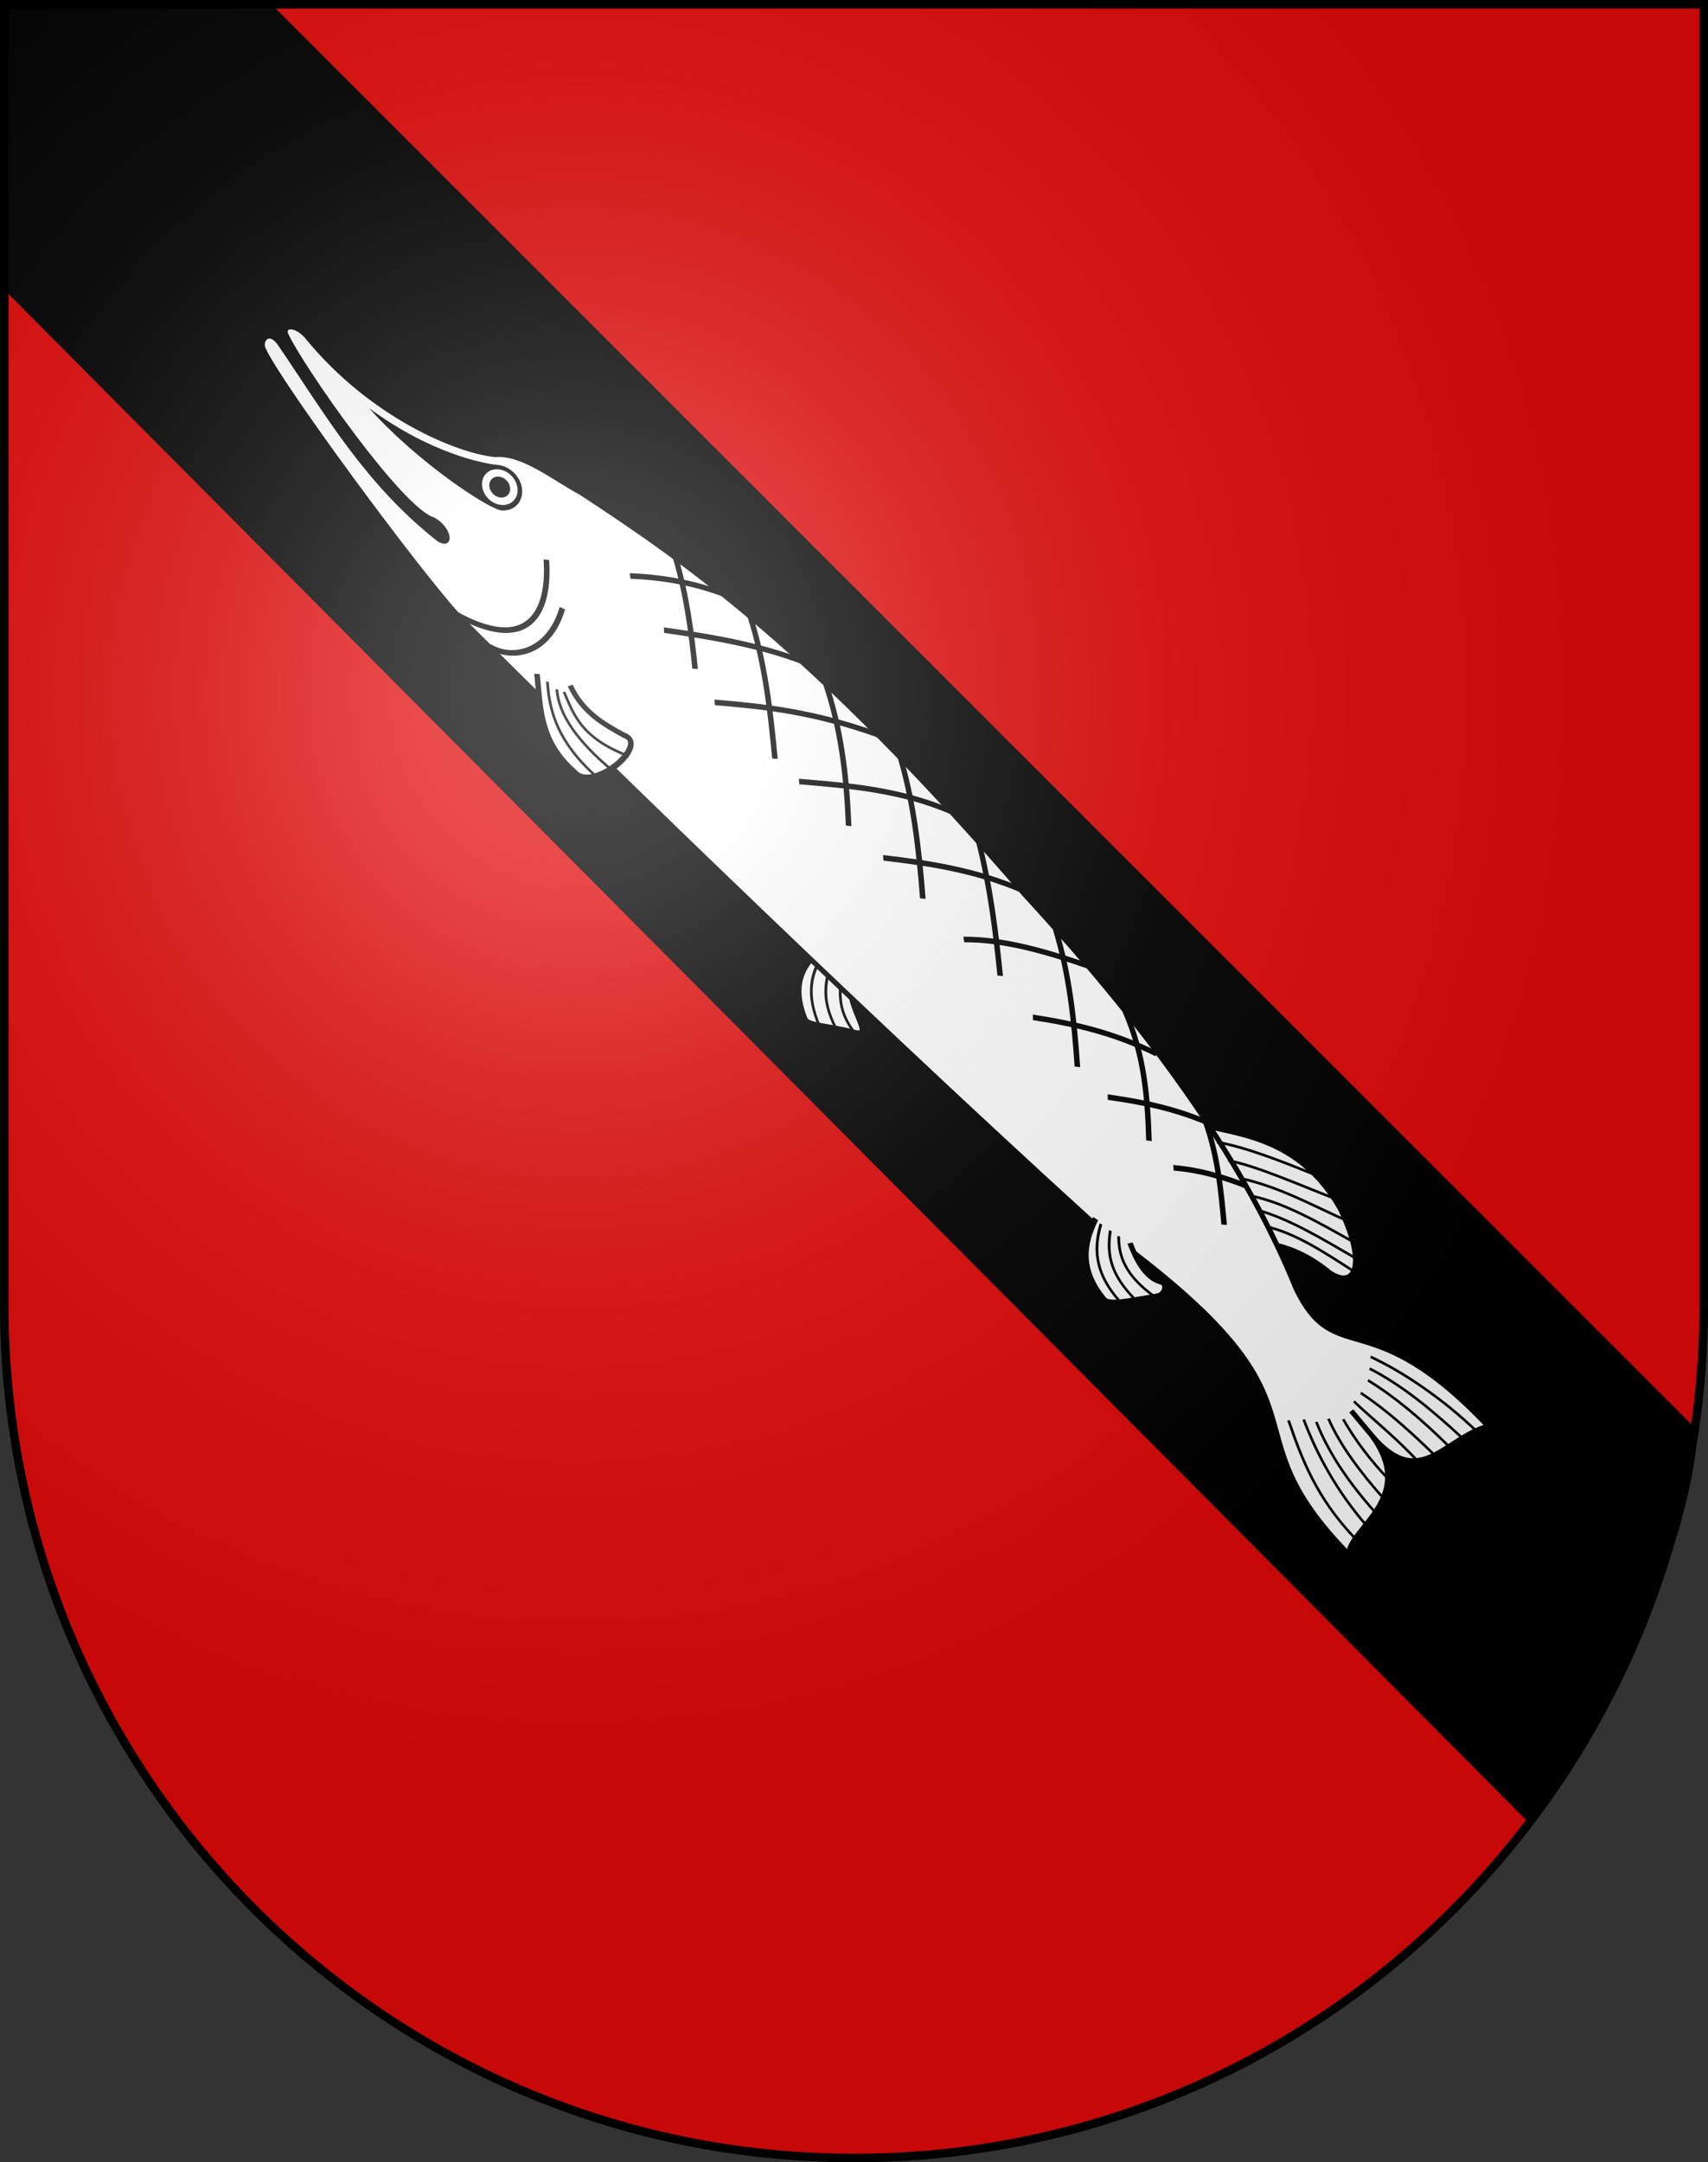<?xml version="1.0" encoding="UTF-8" standalone="no"?>
<!-- Created with Inkscape (http://www.inkscape.org/) -->

<svg
   xmlns:dc="http://purl.org/dc/elements/1.1/"
   xmlns:cc="http://creativecommons.org/ns#"
   xmlns:rdf="http://www.w3.org/1999/02/22-rdf-syntax-ns#"
   xmlns:svg="http://www.w3.org/2000/svg"
   xmlns="http://www.w3.org/2000/svg"
   xmlns:xlink="http://www.w3.org/1999/xlink"
   version="1.0"
   width="603"
   height="763"
   id="svg20">
  <rect width="100%" height="100%" fill="#333333" stroke="none"/>
  <desc
     id="desc22">Coat of Arms of Canton of Freiburg (Fribourg)</desc>
  <defs
     id="defs29">
    <linearGradient
       id="linearGradient2893">
      <stop
         id="stop2895"
         style="stop-color:#ffffff;stop-opacity:0.314"
         offset="0" />
      <stop
         id="stop2897"
         style="stop-color:#ffffff;stop-opacity:0.251"
         offset="0.19" />
      <stop
         id="stop2901"
         style="stop-color:#6b6b6b;stop-opacity:0.125"
         offset="0.6" />
      <stop
         id="stop2899"
         style="stop-color:#000000;stop-opacity:0.125"
         offset="1" />
    </linearGradient>
    <radialGradient
       cx="858.042"
       cy="579.933"
       r="300"
       fx="858.042"
       fy="579.933"
       id="radialGradient3236"
       xlink:href="#linearGradient2893"
       gradientUnits="userSpaceOnUse"
       gradientTransform="matrix(1.215,0,0,1.267,-839.192,-490.489)" />
  </defs>
  <g
     id="layer1"
     style="display:inline">
    <path
       d="m 1.5,1.5 0,458.868 C 1.5,626.678 135.815,761.5 301.5,761.5 467.185,761.5 601.5,626.678 601.5,460.368 l 0,-458.868 -600,0 z"
       id="path1899"
       style="fill:#e20909;fill-opacity:1" />
  </g>
  <g
     id="layer2"
     style="display:inline">
    <g
       transform="translate(0,-0.658)"
       id="layer3-4"
       style="display:inline">
      <g
         id="g5810">
        <path
           d="M 1.5,100.781 540.21,642.204 c 35.075,-43.035 57.374,-112.039 57.374,-136.356 L 93.719,2.188 1.5,2.188 z"
           id="path2855"
           style="fill:#000000;fill-opacity:1;fill-rule:evenodd;stroke:#000000;stroke-width:3;stroke-linecap:butt;stroke-linejoin:miter;stroke-miterlimit:4;stroke-opacity:1;stroke-dasharray:none" />
        <rect
           width="600"
           height="660"
           x="0"
           y="3.375078e-014"
           id="rect4923"
           style="fill:none;stroke:none" />
      </g>
    </g>
    <g
       transform="matrix(0.983,0.08,0.088,0.988,41.576,40.419)"
       id="g4163"
       style="display:inline">
      <g
         id="g4165"
         style="display:inline" />
      <g
         id="g4167"
         style="display:inline" />
      <g
         id="g4169"
         style="display:inline">
        <g
           transform="translate(-0.064,-7.5)"
           id="g4171"
           style="stroke:#000000;stroke-opacity:1" />
        <g
           id="g4173">
          <path
             d="m 380.07,372.464 c 6.417,0.983 12.946,2.304 21.213,8.839 8.38,5.094 13.771,-3.216 6.01,-22.981 -13.086,-26.591 -37.444,-23.964 -50.205,-27.224"
             id="path4175"
             style="fill:#ffffff;fill-opacity:1;fill-rule:evenodd;stroke:#000000;stroke-width:2;stroke-linecap:butt;stroke-linejoin:miter;stroke-miterlimit:4;stroke-opacity:1;stroke-dasharray:none;stroke-dashoffset:0;marker:none;visibility:visible;display:inline;overflow:visible" />
          <path
             d="m 228.863,278.505 c -8.005,6.342 -13.469,13.981 -9.495,26.434 0.635,2.879 7.362,1.893 17.7,3.76 7.322,1.323 -1.991,-8.175 0.085,-18.373"
             id="path4177"
             style="fill:#ffffff;fill-opacity:1;fill-rule:evenodd;stroke:#000000;stroke-width:2;stroke-linecap:butt;stroke-linejoin:miter;stroke-miterlimit:4;stroke-opacity:1;stroke-dasharray:none;stroke-dashoffset:0;marker:none;visibility:visible;display:inline;overflow:visible" />
          <path
             d="m 224.561,307.533 c -3.956,-10.703 -1.928,-19.916 5.388,-27.812"
             id="path4179"
             style="fill:none;stroke:#000000;stroke-width:1px;stroke-linecap:butt;stroke-linejoin:miter;stroke-opacity:1;display:inline" />
          <path
             d="m 231.335,282.195 c -2.585,8.055 -5.992,14.346 -0.886,25.685"
             id="path4181"
             style="fill:none;stroke:#000000;stroke-width:1px;stroke-linecap:butt;stroke-linejoin:miter;stroke-opacity:1;display:inline" />
          <path
             d="m 234.228,286.818 c -0.971,6.988 -3.256,13.82 2.762,21.922"
             id="path4183"
             style="fill:none;stroke:#000000;stroke-width:1px;stroke-linecap:butt;stroke-linejoin:miter;stroke-opacity:1;display:inline" />
          <path
             d="M 399,482 C 354.839,436.608 406.042,429.748 317,370 232.449,294.254 138.515,202.217 106.671,170.059 91.988,153.41 49.102,91.443 45,80 c -1.337,-3.214 3.054,-8.384 6.972,-1.339 14.302,22.718 26.397,46.461 50.558,64.7 4.317,2.297 3.807,-4.244 -1.414,-6.718 -11.455,-2.495 -42.551,-50.323 -47.376,-62.225 -1.444,-3.529 3.347,-4.808 7.425,-0.354 20.734,26.671 50.88,36.928 64.347,37.123 10.017,-1.58 20.035,6.448 30.052,11.314 35.994,21.783 79.515,50.136 147.432,131.522 43.919,48.669 71.614,91.64 85.56,133.997 11.61,27.977 26.055,1.854 65.054,43.841 -16.157,5.588 -26.799,25.53 -42.363,6.819 C 425.68,459.67 400.513,472.31 399,482 z"
             id="path4185"
             style="fill:#ffffff;fill-opacity:1;fill-rule:evenodd;stroke:#000000;stroke-width:2;stroke-linecap:butt;stroke-linejoin:miter;stroke-miterlimit:4;stroke-opacity:1;stroke-dasharray:none" />
          <path
             d="M 412.75,440.5 404.5,430.25"
             id="path4187"
             style="fill:none;stroke:#000000;stroke-width:2;stroke-linecap:butt;stroke-linejoin:miter;stroke-miterlimit:4;stroke-opacity:1;stroke-dasharray:none;stroke-dashoffset:0;marker:none;visibility:visible;display:inline;overflow:visible" />
          <path
             d="m 381.5,435.5 c 3.549,13.5 7.549,27 20.25,40.5"
             id="path4189"
             style="fill:none;stroke:#000000;stroke-width:1;stroke-linecap:butt;stroke-linejoin:miter;stroke-miterlimit:4;stroke-opacity:1;stroke-dasharray:none;stroke-dashoffset:0;marker:none;visibility:visible;display:inline;overflow:visible" />
          <path
             d="m 387,434.75 c 3.774,12.377 9.494,24.538 19.25,36.25"
             id="path4191"
             style="fill:none;stroke:#000000;stroke-width:1;stroke-linecap:butt;stroke-linejoin:miter;stroke-miterlimit:4;stroke-opacity:1;stroke-dasharray:none;stroke-dashoffset:0;marker:none;visibility:visible;display:inline;overflow:visible" />
          <path
             d="m 391.5,435.25 c 3.285,10.5 9.715,21 19,31.5"
             id="path4193"
             style="fill:none;stroke:#000000;stroke-width:1;stroke-linecap:butt;stroke-linejoin:miter;stroke-miterlimit:4;stroke-opacity:1;stroke-dasharray:none;stroke-dashoffset:0;marker:none;visibility:visible;display:inline;overflow:visible" />
          <path
             d="m 396,433.75 c 3.327,9.167 9.769,18.333 17.75,27.5"
             id="path4195"
             style="fill:none;stroke:#000000;stroke-width:1;stroke-linecap:butt;stroke-linejoin:miter;stroke-miterlimit:4;stroke-opacity:1;stroke-dasharray:none;stroke-dashoffset:0;marker:none;visibility:visible;display:inline;overflow:visible" />
          <path
             d="m 401.311,433.5 c 3.555,6.977 8.367,13.833 14.439,20.25"
             id="path4197"
             style="fill:none;stroke:#000000;stroke-width:1;stroke-linecap:butt;stroke-linejoin:miter;stroke-miterlimit:4;stroke-opacity:1;stroke-dasharray:none;stroke-dashoffset:0;marker:none;visibility:visible;display:inline;overflow:visible" />
          <path
             d="m 405.75,426.75 c 6.418,6.079 14.498,12.171 21.25,19.75"
             id="path4199"
             style="fill:none;stroke:#000000;stroke-width:1;stroke-linecap:butt;stroke-linejoin:miter;stroke-miterlimit:4;stroke-opacity:1;stroke-dasharray:none;stroke-dashoffset:0;marker:none;visibility:visible;display:inline;overflow:visible" />
          <path
             d="m 408.5,423.5 c 9.136,5.629 17.184,12.891 25,20.5"
             id="path4201"
             style="fill:none;stroke:#000000;stroke-width:1;stroke-linecap:butt;stroke-linejoin:miter;stroke-miterlimit:4;stroke-opacity:1;stroke-dasharray:none;stroke-dashoffset:0;marker:none;visibility:visible;display:inline;overflow:visible" />
          <path
             d="m 411.5,418.75 c 9.083,5.08 18.167,12.422 27.25,21.5"
             id="path4203"
             style="fill:none;stroke:#000000;stroke-width:1;stroke-linecap:butt;stroke-linejoin:miter;stroke-miterlimit:4;stroke-opacity:1;stroke-dasharray:none;stroke-dashoffset:0;marker:none;visibility:visible;display:inline;overflow:visible" />
          <path
             d="m 412.5,414.5 c 11.117,4.983 21.207,13.046 31,22"
             id="path4205"
             style="fill:none;stroke:#000000;stroke-width:1;stroke-linecap:butt;stroke-linejoin:miter;stroke-miterlimit:4;stroke-opacity:1;stroke-dasharray:none;stroke-dashoffset:0;marker:none;visibility:visible;display:inline;overflow:visible" />
          <path
             d="m 413.25,410.25 c 11.156,4.355 25.259,13.315 36,23.75"
             id="path4207"
             style="fill:none;stroke:#000000;stroke-width:1;stroke-linecap:butt;stroke-linejoin:miter;stroke-miterlimit:4;stroke-opacity:1;stroke-dasharray:none;stroke-dashoffset:0;marker:none;visibility:visible;display:inline;overflow:visible" />
          <path
             d="m 364.5,367 c -0.039,-12.833 -0.059,-25.667 -4,-38.5"
             id="path4209"
             style="fill:none;stroke:#000000;stroke-width:2;stroke-linecap:butt;stroke-linejoin:miter;stroke-miterlimit:4;stroke-opacity:1;stroke-dasharray:none;stroke-dashoffset:0;marker:none;visibility:visible;display:inline;overflow:visible" />
          <path
             d="m 340,339 c 0.897,-15.333 1.166,-30.667 -4.5,-46"
             id="path4211"
             style="fill:none;stroke:#000000;stroke-width:2;stroke-linecap:butt;stroke-linejoin:miter;stroke-miterlimit:4;stroke-opacity:1;stroke-dasharray:none;stroke-dashoffset:0;marker:none;visibility:visible;display:inline;overflow:visible" />
          <path
             d="m 316.5,314.5 c 0.322,-16.333 0.126,-32.667 -3.5,-49"
             id="path4213"
             style="fill:none;stroke:#000000;stroke-width:2;stroke-linecap:butt;stroke-linejoin:miter;stroke-miterlimit:4;stroke-opacity:1;stroke-dasharray:none;stroke-dashoffset:0;marker:none;visibility:visible;display:inline;overflow:visible" />
          <path
             d="m 291.5,284 c -0.187,-15.51 -0.684,-31.175 -3.5,-48"
             id="path4215"
             style="fill:none;stroke:#000000;stroke-width:2;stroke-linecap:butt;stroke-linejoin:miter;stroke-miterlimit:4;stroke-opacity:1;stroke-dasharray:none;stroke-dashoffset:0;marker:none;visibility:visible;display:inline;overflow:visible" />
          <path
             d="m 266,258.5 c 0.178,-17.837 -0.226,-35.48 -4,-52"
             id="path4217"
             style="fill:none;stroke:#000000;stroke-width:2;stroke-linecap:butt;stroke-linejoin:miter;stroke-miterlimit:4;stroke-opacity:1;stroke-dasharray:none;stroke-dashoffset:0;marker:none;visibility:visible;display:inline;overflow:visible" />
          <path
             d="m 241.5,234.5 c 0.884,-17.721 0.419,-35.105 -4,-51.5"
             id="path4219"
             style="fill:none;stroke:#000000;stroke-width:2;stroke-linecap:butt;stroke-linejoin:miter;stroke-miterlimit:4;stroke-opacity:1;stroke-dasharray:none;stroke-dashoffset:0;marker:none;visibility:visible;display:inline;overflow:visible" />
          <path
             d="m 217,212.5 c -0.102,-17 -0.47,-34 -4.5,-51"
             id="path4221"
             style="fill:none;stroke:#000000;stroke-width:2;stroke-linecap:butt;stroke-linejoin:miter;stroke-miterlimit:4;stroke-opacity:1;stroke-dasharray:none;stroke-dashoffset:0;marker:none;visibility:visible;display:inline;overflow:visible" />
          <path
             d="m 191,182.5 c -0.118,-13.167 -0.739,-26.333 -3.5,-39.5"
             id="path4223"
             style="fill:none;stroke:#000000;stroke-width:2;stroke-linecap:butt;stroke-linejoin:miter;stroke-miterlimit:4;stroke-opacity:1;stroke-dasharray:none;stroke-dashoffset:0;marker:none;visibility:visible;display:inline;overflow:visible" />
          <path
             d="m 170.5,151 c 11.333,-0.471 22.667,0.478 34,4"
             id="path4225"
             style="fill:none;stroke:#000000;stroke-width:2;stroke-linecap:butt;stroke-linejoin:miter;stroke-miterlimit:4;stroke-opacity:1;stroke-dasharray:none;stroke-dashoffset:0;marker:none;visibility:visible;display:inline;overflow:visible" />
          <path
             d="m 181,169.5 c 17.159,1.024 34.157,2.53 50,7.5"
             id="path4227"
             style="fill:none;stroke:#000000;stroke-width:2;stroke-linecap:butt;stroke-linejoin:miter;stroke-miterlimit:4;stroke-opacity:1;stroke-dasharray:none;stroke-dashoffset:0;marker:none;visibility:visible;display:inline;overflow:visible" />
          <path
             d="m 197,194 c 17.653,0.024 35.613,0.433 58.5,7"
             id="path4229"
             style="fill:none;stroke:#000000;stroke-width:2;stroke-linecap:butt;stroke-linejoin:miter;stroke-miterlimit:4;stroke-opacity:1;stroke-dasharray:none;stroke-dashoffset:0;marker:none;visibility:visible;display:inline;overflow:visible" />
          <path
             d="m 225,220 c 18.167,0.055 36.333,-0.046 54.5,6.5"
             id="path4231"
             style="fill:none;stroke:#000000;stroke-width:2;stroke-linecap:butt;stroke-linejoin:miter;stroke-miterlimit:4;stroke-opacity:1;stroke-dasharray:none;stroke-dashoffset:0;marker:none;visibility:visible;display:inline;overflow:visible" />
          <path
             d="m 253,245 c 16.333,0.545 32.667,1.697 49,7.5"
             id="path4233"
             style="fill:none;stroke:#000000;stroke-width:2;stroke-linecap:butt;stroke-linejoin:miter;stroke-miterlimit:4;stroke-opacity:1;stroke-dasharray:none;stroke-dashoffset:0;marker:none;visibility:visible;display:inline;overflow:visible" />
          <path
             d="m 279.5,272 c 14.833,-1.26 29.667,1.991 44.5,6"
             id="path4235"
             style="fill:none;stroke:#000000;stroke-width:2;stroke-linecap:butt;stroke-linejoin:miter;stroke-miterlimit:4;stroke-opacity:1;stroke-dasharray:none;stroke-dashoffset:0;marker:none;visibility:visible;display:inline;overflow:visible" />
          <path
             d="m 302,298 c 14.5,1.038 29,3.172 43.5,9.5"
             id="path4237"
             style="fill:none;stroke:#000000;stroke-width:2;stroke-linecap:butt;stroke-linejoin:miter;stroke-miterlimit:4;stroke-opacity:1;stroke-dasharray:none;stroke-dashoffset:0;marker:none;visibility:visible;display:inline;overflow:visible" />
          <path
             d="m 326.5,324.5 c 11.518,0.721 23.169,1.84 36,6.5"
             id="path4239"
             style="fill:none;stroke:#000000;stroke-width:2;stroke-linecap:butt;stroke-linejoin:miter;stroke-miterlimit:4;stroke-opacity:1;stroke-dasharray:none;stroke-dashoffset:0;marker:none;visibility:visible;display:inline;overflow:visible" />
          <path
             d="m 348,348 c 9.406,0.021 17.924,1.819 26,4.5"
             id="path4241"
             style="fill:none;stroke:#000000;stroke-width:2;stroke-linecap:butt;stroke-linejoin:miter;stroke-miterlimit:4;stroke-opacity:1;stroke-dasharray:none;stroke-dashoffset:0;marker:none;visibility:visible;display:inline;overflow:visible" />
          <path
             d="m 140.714,147.604 c -0.339,18.993 -9.521,34.812 -35.002,21.92"
             id="path4243"
             style="fill:none;stroke:#000000;stroke-width:2;stroke-linecap:butt;stroke-linejoin:miter;stroke-miterlimit:4;stroke-opacity:1;stroke-dasharray:none;stroke-dashoffset:0;marker:none;visibility:visible;display:inline;overflow:visible" />
          <path
             d="m 144.957,164.575 c -6.492,17.185 -20.283,20.073 -27.577,15.91"
             id="path4245"
             style="fill:none;stroke:#000000;stroke-width:2;stroke-linecap:butt;stroke-linejoin:miter;stroke-miterlimit:4;stroke-opacity:1;stroke-dasharray:none;stroke-dashoffset:0;marker:none;visibility:visible;display:inline;overflow:visible" />
          <path
             d="m 318.198,368.575 c -5.173,9.168 -7.569,18.534 0.354,28.638 1.57,2.449 9.316,-0.069 19.445,-2.475 3.363,-0.799 3.996,-4.956 1.768,-5.303 -5.695,-1.087 -8.26,-7.696 -9.899,-13.081"
             id="path4247"
             style="fill:#ffffff;fill-opacity:1;fill-rule:evenodd;stroke:#000000;stroke-width:2;stroke-linecap:butt;stroke-linejoin:miter;stroke-miterlimit:4;stroke-opacity:1;stroke-dasharray:none;stroke-dashoffset:0;marker:none;visibility:visible;display:inline;overflow:visible" />
          <path
             d="m 324.208,397.566 c -7.305,-8.466 -8.251,-16.872 -4.243,-27.224"
             id="path4249"
             style="fill:none;stroke:#000000;stroke-width:1px;stroke-linecap:butt;stroke-linejoin:miter;stroke-opacity:1" />
          <path
             d="m 323.148,372.464 c -2.084,8.603 -1.507,15.792 7.071,24.395"
             id="path4251"
             style="fill:none;stroke:#000000;stroke-width:1px;stroke-linecap:butt;stroke-linejoin:miter;stroke-opacity:1" />
          <path
             d="m 325.976,374.232 c -0.614,6.953 0.861,13.906 11.314,20.86"
             id="path4253"
             style="fill:none;stroke:#000000;stroke-width:1px;stroke-linecap:butt;stroke-linejoin:miter;stroke-opacity:1" />
          <path
             d="m 133.643,188.97 c 0.229,11.94 -1.379,24.163 10.607,34.295 5.966,6.888 28.458,-12.416 18.738,-14.849 -7.167,-3.509 -14.204,-7.215 -17.678,-16.263"
             id="path4255"
             style="fill:#ffffff;fill-opacity:1;fill-rule:evenodd;stroke:#000000;stroke-width:2;stroke-linecap:butt;stroke-linejoin:miter;stroke-miterlimit:4;stroke-opacity:1;stroke-dasharray:none;stroke-dashoffset:0;marker:none;visibility:visible;display:inline;overflow:visible" />
          <path
             d="m 142.836,194.627 c 2.818,7.922 4.69,16.033 21.213,21.213"
             id="path4257"
             style="fill:none;stroke:#000000;stroke-width:1px;stroke-linecap:butt;stroke-linejoin:miter;stroke-opacity:1" />
          <path
             d="m 140.361,193.92 c -0.267,9.075 5.929,18.149 16.971,27.224"
             id="path4259"
             style="fill:none;stroke:#000000;stroke-width:1px;stroke-linecap:butt;stroke-linejoin:miter;stroke-opacity:1" />
          <path
             d="m 137.179,191.445 c -0.344,10.96 2.098,21.92 14.849,32.88"
             id="path4261"
             style="fill:none;stroke:#000000;stroke-width:1px;stroke-linecap:butt;stroke-linejoin:miter;stroke-opacity:1" />
          <path
             d="m 398.808,346.301 c -11.739,-3.868 -23.476,-7.732 -34.295,-8.839"
             id="path4263"
             style="fill:none;stroke:#000000;stroke-width:1px;stroke-linecap:butt;stroke-linejoin:miter;stroke-opacity:1" />
          <path
             d="m 405.526,354.433 c -13.45,-4.301 -28.433,-9.83 -37.477,-10.607"
             id="path4265"
             style="fill:none;stroke:#000000;stroke-width:1px;stroke-linecap:butt;stroke-linejoin:miter;stroke-opacity:1" />
          <path
             d="m 408.708,361.858 c -11.917,-4.517 -23.108,-10.122 -36.77,-12.021"
             id="path4267"
             style="fill:none;stroke:#000000;stroke-width:1px;stroke-linecap:butt;stroke-linejoin:miter;stroke-opacity:1" />
          <path
             d="M 411.183,369.636 C 399.162,363.677 387.141,357.255 375.12,355.847"
             id="path4269"
             style="fill:none;stroke:#000000;stroke-width:1px;stroke-linecap:butt;stroke-linejoin:miter;stroke-opacity:1" />
          <path
             d="M 411.183,375.293 C 399.869,369.415 388.555,363.048 377.241,360.797"
             id="path4271"
             style="fill:none;stroke:#000000;stroke-width:1px;stroke-linecap:butt;stroke-linejoin:miter;stroke-opacity:1" />
          <path
             d="m 409.768,379.889 c -10.017,-5.998 -20.035,-12.035 -30.052,-13.435"
             id="path4273"
             style="fill:none;stroke:#000000;stroke-width:1px;stroke-linecap:butt;stroke-linejoin:miter;stroke-opacity:1" />
          <path
             d="m 132.936,87.854 c 0,3.513 -2.851,6.364 -6.364,6.364 -3.513,0 -22.689,-11.705 -34.863,-25.733 16.325,11.429 31.351,13.005 34.863,13.005 3.482,0 6.316,2.795 6.363,6.277"
             transform="matrix(1.278,0,0,1.278,-35.689,10.775)"
             id="path4275"
             style="fill:#000000;fill-opacity:1;fill-rule:evenodd;stroke:none;stroke-width:2;marker:none;visibility:visible;display:inline;overflow:visible" />
          <path
             d="m 132.936,87.854 a 6.364,6.364 0 1 1 -6e-4,-0.087"
             transform="translate(-0.354,35.002)"
             id="path4277"
             style="fill:#ffffff;fill-opacity:1;fill-rule:evenodd;stroke:none;stroke-width:2;marker:none;visibility:visible;display:inline;overflow:visible" />
          <path
             d="m 132.936,87.854 a 6.364,6.364 0 1 1 -6e-4,-0.087"
             transform="matrix(0.586,0,0,0.586,52.021,71.355)"
             id="path4279"
             style="fill:#000000;fill-opacity:1;fill-rule:evenodd;stroke:none;stroke-width:2;marker:none;visibility:visible;display:inline;overflow:visible" />
        </g>
      </g>
      <g
         id="g4281"
         style="display:inline" />
      <g
         id="g4283"
         style="display:inline" />
    </g>
    <path
       d="m -194,252 c 0.251,0.15 -0.079,0.412 -0.25,0.417 -0.463,0.012 -0.674,-0.532 -0.583,-0.917 0.163,-0.688 0.963,-0.964 1.583,-0.75 0.911,0.313 1.259,1.398 0.917,2.25 -0.457,1.135 -1.835,1.558 -2.917,1.083 -1.361,-0.597 -1.858,-2.274 -1.25,-3.583 0.737,-1.586 2.712,-2.159 4.25,-1.417 1.812,0.875 2.46,3.151 1.583,4.917 -1.013,2.039 -3.59,2.762 -5.583,1.75 -2.265,-1.15 -3.064,-4.029 -1.917,-6.25 1.287,-2.491 4.468,-3.366 6.917,-2.083 2.718,1.424 3.668,4.908 2.25,7.583"
       id="path4502"
       style="fill:none;stroke:#000000;stroke-width:1px;stroke-linecap:butt;stroke-linejoin:miter;stroke-opacity:1" />
  </g>
  <g
     id="layer3"
     style="display:inline">
    <path
       d="m 1.5,1.5 0,458.868 C 1.5,626.679 135.815,761.5 301.5,761.5 467.185,761.5 601.5,626.679 601.5,460.368 L 601.5,1.5 1.5,1.5 z"
       id="path2346"
       style="fill:url(#radialGradient3236);fill-opacity:1" />
  </g>
  <g
     id="layer4"
     style="display:inline">
    <path
       d="m 1.5,1.5 0,458.868 C 1.5,626.679 135.815,761.5 301.5,761.5 467.185,761.5 601.5,626.679 601.5,460.368 L 601.5,1.5 1.5,1.5 z"
       id="path3239"
       style="fill:none;stroke:#000000;stroke-width:3;stroke-miterlimit:4;stroke-opacity:1;stroke-dasharray:none" />
  </g>
</svg>
